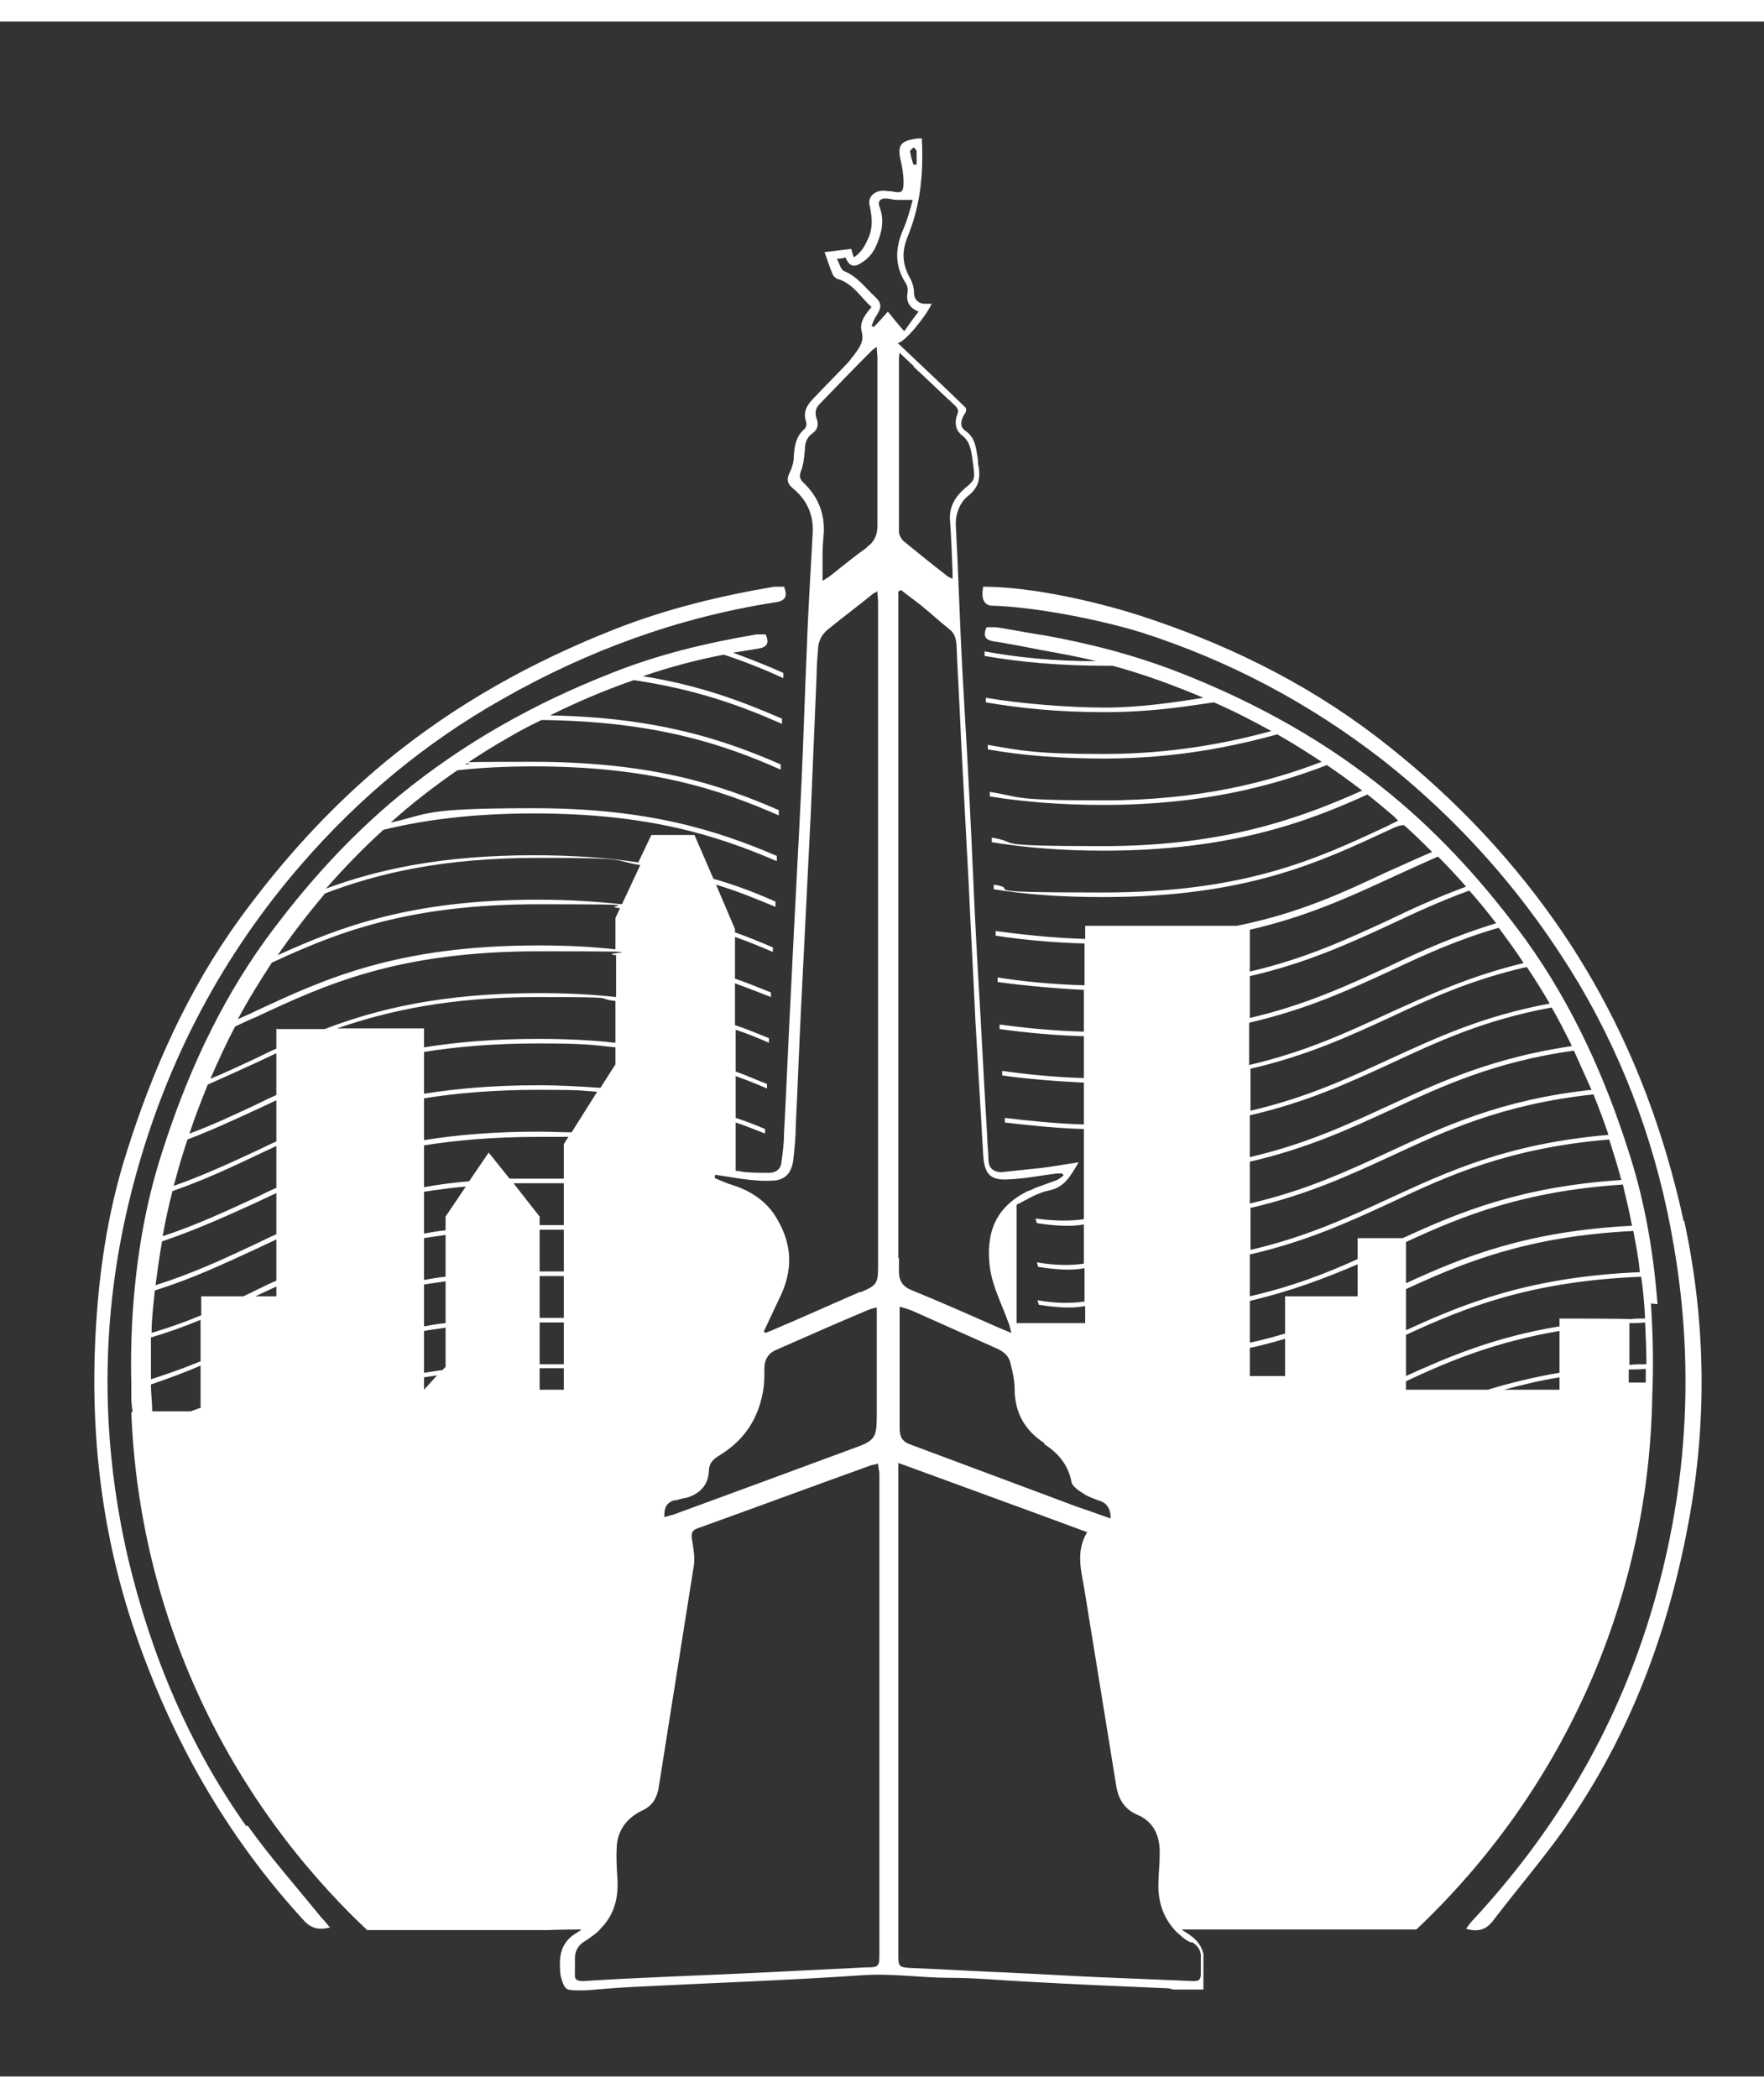 <?xml version="1.0" encoding="UTF-8"?> <svg xmlns="http://www.w3.org/2000/svg" id="Layer_1" width="3.7in" height="4.4in" version="1.1" viewBox="0 0 270 314.5"><rect x="0" y="0" width="270" height="314.5" fill="#333333" stroke="none"/><!-- Generator: Adobe Illustrator 29.3.1, SVG Export Plug-In . SVG Version: 2.1.0 Build 151) --><defs><style> .st0 { fill: #fff; } </style></defs><path class="st0" d="M257.7,183.6c-3.6-16.5-9.8-31.7-19.5-45.6-7.7-11-17-20.5-27.6-28.6-11-8.4-23.4-14.4-36.5-18.6-6.3-2-16.2-4.3-23.6-4.3,0,0-.7,2.7,1.2,2.9,7,.2,16.8,2.2,23,4.1,13.4,4.3,25.7,10.8,36.9,19.5,12.2,9.6,22.2,21.1,30.1,34.3,7.3,12.4,12.1,25.8,14.5,40.1,3.3,19.2,2,38.2-3.7,56.8-5.4,17.5-14.5,32.8-26.9,46.2-.4.4-.8.9-1.2,1.5,1.8.5,3,.2,4.1-1.2,4.1-5.4,8.6-10.5,12.3-16.1,9.4-14,15-29.7,17.9-46.3,2.6-14.9,2.3-29.8-.9-44.7Z"></path><path class="st0" d="M37.7,276.2c-8.8-12.4-14.6-26.3-18.1-41-4.5-19.5-4.2-38.9,1.1-58.3,4.9-18,13.4-34.1,25.6-48.1,8.8-10.1,18.9-18.5,30.6-25.1,13-7.4,26.9-12.5,41.7-14.8,1.6-.2,2-.9,1.4-2.4-.5,0-1,0-1.5,0-8.3,1.4-16.5,3.4-24.4,6.5-12.7,5-24.4,11.5-35,20.2-8.6,7.1-15.9,15.2-22.4,24.1-7.9,10.9-13.3,23-17.3,35.7-2.6,8.1-4,16.6-4.6,25.1-1.2,16.5.5,32.7,5.9,48.5,5.6,16.3,13.9,31,25.6,43.8,1.1,1.3,2.3,1.8,4.2,1.3-.5-.6-.9-1.1-1.3-1.5-3.8-4.7-7.8-9.2-11.3-14.1Z"></path><path class="st0" d="M253.7,196.3c-.6-7.8-1.9-15.5-4.3-23-3.7-11.7-8.7-22.8-15.9-32.8-6-8.2-12.7-15.7-20.6-22.2-9.7-8-20.5-14-32.2-18.6-6.9-2.7-13.8-4.5-21.1-5.8-.4,0-6.8-1.2-7.2-1.2-.4,0-.9,0-1.4,0-.6,1.4-.2,2,1.3,2.2.4,0,6.7,1.2,7.1,1.3,2.8.5,5.6,1,8.4,1.7-6.6,0-12.2-.6-17.1-1.5,0,.2,0,.5,0,.7,5.2.9,11.3,1.5,18.5,1.5s.7,0,1.1,0c4.8,1.3,9.4,3,13.9,4.9-4.4.7-9.7,1.5-15.1,1.5s-13-.6-18.2-1.5c0,.2,0,.5,0,.7,5.2.9,11.1,1.5,18.1,1.5s12-.8,16.8-1.5c3,1.3,5.9,2.8,8.8,4.4-6.7,1.8-15.2,3.5-25.6,3.5s-12.7-.5-17.8-1.4c0,.2,0,.5,0,.7,5.1.9,10.9,1.4,17.8,1.4,10.8,0,19.6-1.8,26.5-3.7.2.1.5.3.7.4,2.1,1.2,4.1,2.5,6.1,3.8-8.1,3.1-18.8,5.9-33.3,5.9s-12.5-.5-17.5-1.3c0,.2,0,.5,0,.7,5,.8,10.7,1.3,17.4,1.3,15.1,0,25.9-2.9,34.2-6.1,1.9,1.3,3.7,2.6,5.4,3.9-9.4,4.2-21.1,8.5-39.6,8.5s-12.2-.5-17.1-1.3c0,.2,0,.5,0,.7,4.9.8,10.5,1.3,17.1,1.3,19.1,0,30.8-4.2,40.4-8.6,1.4,1.1,2.7,2.2,4,3.3.2.2.5.5.7.7-.6.3-1.2.6-1.8.9-10.7,5-21.7,10.1-43.4,10.1s-11.9-.5-16.7-1.2c0,.2,0,.5,0,.7,4.8.8,10.3,1.2,16.7,1.2,22,0,33.1-5.3,43.9-10.3,1-.5,1.6-.7,2.2-.7,1.5,1.3,2.9,2.7,4.3,4.1-2.4,1-4.7,2.1-7,3.1-6.6,3.1-13.4,6.3-22.9,8.2h-23.2v2c-4.6-.1-10-.7-13.7-1.2,0,.2,0,.5,0,.7,3.7.6,9,1.1,13.6,1.2v6.4c-4.5-.1-9.7-.6-13.3-1.2,0,.2,0,.5,0,.7,3.6.5,8.8,1,13.2,1.2v6.4c-4.3-.1-9.4-.6-12.9-1.1,0,.2,0,.5,0,.7,3.5.5,8.6,1,12.9,1.1v6.4c-4.2-.1-9.1-.6-12.5-1.1,0,.2,0,.5,0,.7,3.4.5,8.3.9,12.5,1.1v6.4c-4-.1-8.8-.6-12.1-1,0,.2,0,.5,0,.7,3.3.4,8.1.9,12.1,1v13.8c-2,.3-4.4.3-7.4-.1l.2.7c2.6.4,5.1.6,7.2.2v6c-2,.3-4.4.3-7.2-.2l.2.7c2.6.4,5,.6,7.1.2v5.1c-2,.3-4.4.3-7.2-.2l.2.7c2.6.4,5,.6,7.1.2v2.6h-10.5c0-.1,0-18.1,0-18.1.1,0,.2-.2.4-.2,1.5-.8,3-1.7,4.6-2,2.4-.5,3.3-2.3,4.5-4.3-2.2.3-4.1.7-6.1.9-1.9.2-3.8.4-5.7.6-1.1,0-1.9-.5-2-1.7,0-1.3-.2-2.6-.2-3.8-.5-8.3-.9-16.6-1.4-24.9-.4-6.8-.7-13.6-1-20.4-.4-8.7-.9-17.3-1.4-26-.4-7.4-.6-14.8-1-22.2-.1-1.9.8-3.7,1.9-4.5.5-.4,1.2-1.1,1.5-2,.3-1,.2-2.2,0-2.9,0-.2,0-.3,0-.5-.3-1.7-.3-3.5-2-4.6-.7-.5-.7-1.3-.3-2.1.1-.2.3-.5.4-.7.1-.2.1-.5,0-.7-3.4-3.3-6.8-6.5-10.4-9.9,1,0,4.3-4,5.2-6-.4,0-.7,0-1.1,0-.9,0-1.6-.7-1.6-1.6,0-.8-.2-1.6-.6-2.3-1.2-2.1-1.3-4.1-.4-6.3.4-1,.8-2.1,1.1-3.2,1.1-3.9,1.3-7.8,1.1-11.9-.5,0-.8,0-1.2.1-2,.3-2.5,1-2.1,3,.3,1.2.5,2.4.5,3.6,0,1.6-.3,1.7-1.8,1.4-.4,0-.9-.1-1.3-.1-1.3,0-2.4.9-2.1,2.2.4,1.9.6,3.6-.4,5.5-.5,1.1-1.1,1.9-2,2.5-.2-.5-.3-.9-.4-1.3l-4.1.5c.5,1.3.8,2.4,1.3,3.5.1.2.4.5.7.6,2.4.7,3.5,2.8,5.2,4.3-1,1.2-1.9,2.3-1.5,3.8.4,1.5-.4,2.5-1.3,3.7-.3.3-.5.7-.8,1-1.8,1.9-3.7,3.8-5.5,5.7-.9,1-1.4,2-.9,3.4.1.4,0,.9-.4,1.2-1.2,1.1-1.4,2.5-1.5,4.1,0,.9-.3,1.8-.7,2.6-.4.9-.3,1.5.5,2.2,2.1,1.7,3.2,3.9,3.1,6.7-.3,5.9-.7,11.8-.9,17.7-.3,6.8-.5,13.5-.8,20.3-.5,10.5-1.1,21.1-1.6,31.6-.4,7.5-.7,15.1-1.1,22.6,0,1.4-.2,2.9-.4,4.3-.1,1.1-.9,1.6-1.9,1.6-1.2,0-2.3,0-3.5-.1-.5,0-1-.2-1.6-.2v-7.4c1.5.5,3,1.1,4.5,1.7,0-.2,0-.5,0-.7-1.4-.6-2.9-1.2-4.5-1.7v-6.4c1.7.6,3.2,1.2,4.8,1.9,0-.2,0-.5,0-.7-1.6-.6-3.1-1.3-4.8-1.9v-6.4c1.8.6,3.5,1.3,5.1,2,0-.2,0-.5,0-.7-1.7-.7-3.4-1.4-5.2-2v-6.4c1.9.7,3.7,1.4,5.5,2.1,0-.2,0-.5,0-.7-1.8-.7-3.6-1.5-5.5-2.1v-6.4c2,.7,3.9,1.5,5.8,2.3,0-.1,0-.2,0-.3,0-.1,0-.3,0-.4-1.9-.8-3.8-1.6-5.8-2.3v-.5l-2.9-6.8c3.3,1,6.2,2.2,9.1,3.4,0-.3,0-.5,0-.8-2.9-1.3-6-2.5-9.5-3.5l-2.9-6.7h-6.6l-2,4.2c-4.6-.7-9.9-1.1-16-1.1-14.2,0-23.9,2.2-31.8,5.1,2.8-3.2,5.7-6.2,8.8-9,6.2-1.5,13.6-2.5,23-2.5,17.6,0,28.1,3.4,37.2,7.3,0-.3,0-.5,0-.8-9.1-3.9-19.7-7.3-37.2-7.3s-15.9.9-21.9,2.2c3.2-2.9,6.6-5.5,10.2-8,3.5-.4,7.4-.6,11.7-.6,17.8,0,28.4,3.5,37.5,7.5,0-.3,0-.5,0-.8-9.1-4-19.8-7.4-37.6-7.4s-7.2.2-10.4.4c2.1-1.4,4.3-2.8,6.6-4.1,1.7-1,3.4-1.9,5.1-2.7,17.2.2,27.6,3.6,36.6,7.6,0-.3,0-.5,0-.8-8.7-3.8-18.9-7.2-35.3-7.5,4.2-2.1,8.5-3.9,12.8-5.4,9.5,1.4,16.4,3.9,22.7,6.7,0-.3,0-.5,0-.8-6-2.6-12.5-5.1-21.3-6.5,4.1-1.4,8.2-2.5,12.4-3.3,3.3,1.1,6.3,2.3,9.1,3.6,0-.3,0-.5,0-.8-2.4-1.1-5-2.1-7.7-3.1,1.2-.2,2.4-.4,3.7-.6,1.5-.2,1.9-.8,1.3-2.2-.5,0-1,0-1.4,0-7.7,1.3-15.2,3.1-22.4,6-11.7,4.6-22.4,10.6-32.2,18.6-7.9,6.5-14.6,14-20.6,22.2-7.2,10-12.2,21.1-15.9,32.8-2.4,7.5-3.7,15.2-4.3,23-.3,4.1-.4,8.1-.3,12.1h0c0,1.4,0,2.8,0,4.2v-2.1c0,.7.1,1.5.2,2.2h-.2c1.2,31.2,14.8,59.2,36.1,79.3,6.2,0,15.8,0,27.5,0,0,0,2-.1,5.3-.1-.2.2-.4.3-.7.5-1.9,1.1-2.6,2.7-2.6,4.7,0,0,0,0,0,0,0,.4,0,1.6.2,2.2s.4,1.6,1.1,1.8,3,.1,3,.1c0,0,4.5-.4,6.8-.5,11.8-.6,23.5-1,35.3-1.8,4.5-.3,8.8.4,13.2.4,4,0,8.1.4,12.1.6,7.1.4,14.1.7,21.2,1,.4,0,.7.1,1,.2h4.6v-5.5c-.4-1.5-1.3-2.4-2.6-3.2-.2-.1-.5-.3-.7-.5,3.5,0,5.6,0,5.6,0,13.2,0,24,0,30.3,0,21.8-20.6,35.6-49.6,36.1-81.7.2-4.7.1-9.4-.2-14.1ZM159.8,217.7c2.2,1.4,3.7,3.2,4.2,5.8.1.7,1.2,1.4,2,1.9.8.5,1.8.8,2.6,1.1.9.4,1.4,1.2,1.4,2.6-1.8-.6-3.3-1.2-4.9-1.7-8.6-3.2-17.1-6.4-25.7-9.6-1.2-.4-1.7-1.1-1.7-2.5,0-5.6,0-11.3,0-16.9,0-.5,0-.9,0-1.7.8.2,1.4.4,1.9.6,4.3,1.9,8.7,3.9,13,5.8,1.1.5,1.9,1.2,2.1,2.4.3,1.2.6,2.5.6,3.8,0,3.6,1.6,6.4,4.6,8.3ZM139.9,52.9c2.1,1.9,4.1,3.9,6.2,5.8.5.5.7.8.4,1.5-.4,1.1-.3,2.3.7,3.1,1.2.9,1.4,2.1,1.6,3.4.1.9.3,1.8.3,2.7,0,.4-.1.8-.4,1.1-.4.5-.9.8-1.3,1.2-1.3,1.2-2.1,2.7-2,4.5.2,2.7.3,5.4.4,8.1,0,.3,0,.5,0,1-.4-.2-.7-.3-.9-.5-2.2-1.7-4.3-3.4-6.5-5.2-.4-.3-.8-1-.8-1.5,0-8.9,0-17.8,0-26.6,0-.1,0-.3.1-.8.8.8,1.5,1.4,2.1,2ZM139.9,19.3c.2.2.4.4.4.6,0,.7,0,1.3,0,2-.2,0-.4,0-.5,0-.2-.7-.4-1.3-.5-2,0-.2.3-.4.5-.6ZM103.6,226.3c.5-.2,1.1-.3,1.6-.4,1.9-.6,3.2-1.9,3.3-4,0-1.3.7-1.9,1.7-2.5,3.9-2.4,6.1-5.9,6.7-10.5.1-.9.1-1.8.1-2.8,0-1.3.6-2.3,1.8-2.8,4.8-2.1,9.5-4.2,14.3-6.2.3-.1.7-.2,1.1-.3,0,.5,0,.8,0,1.1,0,5.2,0,10.3,0,15.5,0,3.3-.3,3.8-3.4,4.9-9.2,3.4-18.4,6.8-27.7,10.2-.4.1-.8.2-1.4.4-.1-1.5.4-2.3,1.6-2.6ZM49.6,133.5c8.1-3.1,18-5.5,32.8-5.5s11.1.4,15.6,1.1l-2.8,6c-3.8-.4-8.1-.7-12.8-.7-19.4,0-30.2,4.1-39.9,8.5,2.2-3.2,4.6-6.3,7.2-9.4ZM41.7,144c9.9-4.6,20.8-8.9,40.7-8.9s8.7.2,12.5.6l-.7,1.5v4.8c-3.6-.4-7.4-.6-11.8-.6-21.8,0-32.9,5.2-43.6,10.2-.8.4-1.6.7-2.4,1.1,1.6-3,3.4-5.9,5.3-8.8ZM30.8,212.1c-.5.2-1,.4-1.6.6h-5.9c0-1.4-.2-2.7-.2-4.1,2.6-.9,5.6-2,7.6-2.9v6.3ZM30.8,205c-2.4,1-4.9,1.9-7.7,2.8,0-2.1,0-4.3,0-6.4,2.7-.8,5.2-1.7,7.6-2.7v6.3ZM42.3,195.1h-3.4c0,0,.1,0,.2,0,1.1-.5,2.1-1,3.2-1.5v1.6ZM42.3,192.7c-1.2.5-2.3,1.1-3.4,1.6-.5.3-1.1.5-1.6.8h-6.5v2.9c-2.4,1-4.9,1.9-7.6,2.7,0-2.2.3-4.3.5-6.5,5.8-1.8,10.6-4.1,15.4-6.3,1.1-.5,2.1-1,3.2-1.5v6.3ZM42.3,185.6c-1.2.5-2.3,1.1-3.4,1.6-4.7,2.2-9.4,4.4-15.1,6.2.3-2.2.6-4.4,1-6.7,5.3-1.8,9.9-3.9,14.3-5.9,1.1-.5,2.1-1,3.2-1.5v6.3ZM42.3,178.5c-1.2.5-2.3,1.1-3.4,1.6-4.4,2-8.8,4.1-14,5.8.4-2.3.9-4.6,1.5-6.9,4.6-1.6,8.7-3.5,12.7-5.4,1.1-.5,2.1-1,3.2-1.5v6.3ZM42.3,171.4c-1.2.5-2.3,1.1-3.4,1.6-3.9,1.8-7.8,3.6-12.3,5.2.1-.5.3-1,.4-1.5.5-1.9,1.1-3.8,1.7-5.6,3.7-1.4,7.1-3,10.4-4.5,1.1-.5,2.1-1,3.2-1.5v6.3ZM42.3,164.3c-1.2.5-2.3,1.1-3.4,1.6-3.2,1.5-6.4,3-9.9,4.3.8-2.5,1.8-5,2.8-7.5,2.5-1.1,4.9-2.2,7.3-3.3,1.1-.5,2.1-1,3.2-1.5v6.3ZM42.3,154.1v3.1c-1.2.5-2.3,1.1-3.4,1.6-2.2,1-4.4,2.1-6.7,3,1.2-2.7,2.4-5.4,3.8-8,1.1-.5,2.1-1,3.1-1.4,10.7-5,21.7-10.1,43.4-10.1s8.2.2,11.8.6v6.4c-3.6-.4-7.4-.6-11.8-.6-14.8,0-24.7,2.4-32.8,5.5h-7.3ZM51.6,154.1c7.8-2.7,17.2-4.8,30.8-4.8s8.2.2,11.8.6v6.4c-3.6-.4-7.4-.6-11.8-.6-6.8,0-12.5.5-17.5,1.3v-2.9h-13.3ZM94.2,157v2.6l-2.3,3.6c-2.9-.2-6.1-.4-9.5-.4-6.8,0-12.5.5-17.5,1.3v-6.4c5-.8,10.7-1.3,17.5-1.3s8.2.2,11.8.6ZM64.9,209.4v-1.9c.7-.1,1.3-.2,2-.3l-2,2.2ZM68.2,205.9l-.5.5c-1,.1-1.9.3-2.8.4v-6.4c1.1-.2,2.1-.3,3.3-.5v5.9ZM68.2,199.2c-1.1.1-2.2.3-3.3.5v-6.4c1.1-.2,2.1-.3,3.3-.5v6.4ZM68.2,192.1c-1.1.1-2.2.3-3.3.5v-6.4c1.1-.2,2.1-.3,3.3-.5v6.4ZM68.2,182.9v2.1c-1.1.1-2.2.3-3.3.5v-6.4c2-.3,4.1-.6,6.4-.8l-3.1,4.6ZM86.3,209.4h-3.7v-3.3c1.3,0,2.5,0,3.7,0v3.2ZM86.3,205.5c-1.2,0-2.4,0-3.7,0v-6.4c1.3,0,2.5,0,3.7,0v6.4ZM86.3,198.4c-1.2,0-2.4,0-3.7,0v-6.4c1.3,0,2.5,0,3.7,0v6.4ZM86.3,191.3c-1.2,0-2.4,0-3.7,0v-6.4c1.3,0,2.5,0,3.7,0v6.4ZM86.3,184.2c-1.2,0-2.4,0-3.7,0v-1.3l-4-5.1c1.2,0,2.5,0,3.8,0s2.7,0,3.9,0v6.4ZM86.3,171.8v5.3c-1.3,0-2.6,0-3.9,0s-3,0-4.4,0l-3.2-4-3,4.4c-2.5.2-4.7.5-6.9.9v-6.4c5-.8,10.7-1.3,17.5-1.3s3.1,0,4.6,0l-.7,1.1ZM87.5,170c-1.6,0-3.3-.1-5.1-.1-6.8,0-12.5.5-17.5,1.3v-6.4c5-.8,10.7-1.3,17.5-1.3s6.2.1,9,.3l-3.9,6.2ZM132.6,297.8c-9.9.5-19.8,1-29.7,1.4-4.5.2-9.1.4-13.6.7-1,0-1.4-.2-1.3-1.2,0-.8,0-1.5,0-2.3,0-1.1.5-2,1.5-2.6.5-.3.9-.6,1.3-.9,0,0,0,0,0,0,.4-.3.8-.6,1.1-1h0c2-2,2.8-4.5,2.6-7.7-.1-1.6-.2-3.2-.1-4.8.1-2.6,1.6-4.5,3.9-5.6,1.5-.7,2.2-1.8,2.5-3.4,1.8-11.4,3.6-22.7,5.4-34.1.2-1.3-.1-2.8-.3-4.1-.1-.8,0-1.3.9-1.6,8.9-3.2,17.8-6.5,26.7-9.7.3,0,.5-.1.9-.2,0,.6.2,1.1.2,1.6,0,23.2,0,46.5,0,69.7,0,1.3,0,2.7,0,4,0,1.6-.2,1.8-1.8,1.8ZM131.7,194.4c-4.4,1.9-8.8,3.9-13.3,5.8-.4.2-.8.3-1.2.5-.1,0-.2-.2-.3-.2.8-1.7,1.6-3.4,2.4-5.1,2.1-4.2,2-8.2-.4-12.2-1.5-2.6-3.9-4.2-6.7-5.1-1-.3-1.9-.7-2.8-1.1,0-.2,0-.3.1-.5,1.2.2,2.5.4,3.8.6,1.6.2,3.2.4,4.8.3,2,0,3-1.1,3.3-3,.2-1.8.4-3.6.4-5.4.3-5.9.5-11.9.8-17.8.5-10,1-20,1.5-30,.3-7.1.6-14.3.9-21.4,0-1.2.1-2.4.2-3.6,0-1.3.6-2.5,1.7-3.3,2.2-1.8,4.5-3.5,6.7-5.3.2-.1.3-.2.7-.4,0,.7.1,1.2.1,1.7,0,5.3,0,10.6,0,15.8,0,28.6,0,57.1,0,85.7,0,2.8-.2,3-2.7,4.1ZM132.7,80.5c-2,1.4-3.8,2.9-5.7,4.4-.3.2-.6.4-1.1.7,0-1.4,0-2.7,0-4,0-1.2.1-2.3.2-3.5.1-3-1-5.5-3.1-7.5-.6-.6-.7-1-.4-1.8.4-1,.5-2.2.6-3.3,0-1,.3-1.9,1.2-2.5.8-.6.9-1.4.6-2.2-.3-.8-.2-1.6.4-2.2,2.7-2.8,5.4-5.6,8.1-8.3.1-.1.3-.2.7-.5,0,.7.1,1.2.1,1.6,0,8.6,0,17.2,0,25.8,0,1.4-.5,2.5-1.7,3.3ZM133.8,46.8c-.1,0-.2-.2-.4-.2.2-.5.4-1.1.7-1.5.9-1.4.9-2-.3-3.1-1.4-1.3-2.6-3-4.6-3.8-.5-.2-.7-1.1-1.1-1.9.7,0,1-.1,1.3-.2.6,1.4,1.3,1.6,2.5.8,1.3-.8,2-1.9,2.5-3.3.7-1.8.9-3.5.2-5.3-.3-.8.2-1.3,1.1-1.2.5,0,1,.2,1.5.2.7,0,1.5,0,2.5,0-.4,1.5-.8,3-1.4,4.4-1.3,2.9-1.4,5.6.3,8.3.3.4.4,1,.3,1.5-.2,1.3.2,2.3,1.7,2.9-.8,1-1.4,1.9-2.2,3-.9-1-1.6-1.9-2.5-3-.8.9-1.5,1.7-2.2,2.4ZM137.5,189.3v-4.8c0-31.8,0-63.6,0-95.4s0-1.2,0-1.9c.1,0,.3-.1.4-.2,1,.8,2,1.5,3,2.3,1.5,1.2,2.9,2.5,4.4,3.7.8.6,1,1.4,1.1,2.3.2,4.9.5,9.7.7,14.6.4,7.6.8,15.2,1.2,22.7.3,6.8.7,13.6,1,20.4.4,6.9.8,13.7,1.2,20.6.2,2.8,1.1,3.8,3.9,3.6,2.5-.1,4.9-.6,7.4-.9.3,0,.5,0,.8,0,0,0,.1.2.2.3-.3.2-.6.5-1,.7-1.1.4-2.2.8-3.3,1.2-.4.2-.8.4-1.2.5,0,0,0,0,0,0-.4.2-.7.4-1.1.6-3.9,2.4-5.3,5.9-4.7,11,.4,3,1.8,5.6,2.8,8.4.2.4.3.9.5,1.7-1-.4-1.7-.7-2.4-1-4.3-1.9-8.6-3.8-13-5.6-1.2-.5-1.8-1.4-1.8-2.7,0-.7,0-1.4,0-2.2ZM182.4,293.9c1,.6,1.5,1.4,1.4,2.5,0,.8,0,1.6,0,2.4,0,.9-.3,1.1-1.1,1.1-4.9-.2-9.7-.4-14.6-.6-4.6-.2-9.2-.5-13.8-.7-4.9-.2-9.8-.5-14.7-.7-2.1-.1-2.1-.2-2.1-2.2,0-24.3,0-48.7,0-73v-2.1c9.8,3.6,19.2,7,28.9,10.6-1.8,3-.9,5.9-.4,8.9,1.6,9.9,3.2,19.7,4.8,29.6.3,2.2,1.2,3.9,3.4,4.8,2.5,1.1,3.4,3.4,3.3,6,0,1.6-.2,3.2-.2,4.8,0,2.8.9,5.1,2.7,7,.3.3.7.6,1,.9,0,0,0,0,0,0,.4.3.8.6,1.3.8ZM252,205.5c-.9,0-1.8,0-2.6.1v-6.4c.8,0,1.6,0,2.4-.1.1,2.1.2,4.3.2,6.4ZM251.1,191.4c-16.8.7-26.8,4.7-35.9,8.9v-6.3c8.9-4.1,18.6-8.1,34.8-8.9.4,2.1.8,4.2,1,6.3ZM249.9,184.3c-16.1.8-25.8,4.7-34.7,8.8v-6.3c8.6-4,18-7.8,33.2-8.8.5,2.1,1,4.2,1.4,6.3ZM191.3,139c8.7-2,15.2-5,21.5-7.9,2.4-1.1,4.8-2.2,7.3-3.3,1.5,1.5,2.9,3,4.3,4.6-4.3,1.6-8.1,3.3-11.8,5.1-6.3,2.9-12.7,5.9-21.3,7.9v-6.4ZM191.3,146.1c8.7-2,15.2-5,21.5-7.9,3.8-1.8,7.7-3.6,12.1-5.2,1.4,1.6,2.8,3.3,4.1,5-6.2,1.9-11.4,4.2-16.4,6.6-6.3,2.9-12.7,5.9-21.3,7.9v-6.4ZM191.3,153.2c8.7-2,15.2-5,21.5-7.9,5.1-2.4,10.3-4.8,16.6-6.6,1.3,1.8,2.6,3.5,3.8,5.4-8.3,2-14.5,4.9-20.7,7.7-6.3,2.9-12.7,5.9-21.3,7.9v-6.4ZM191.3,160.3c8.7-2,15.2-5,21.5-7.9,6.2-2.9,12.5-5.8,20.9-7.7,1.2,1.8,2.4,3.7,3.5,5.6-10.3,1.9-17.5,5.3-24.5,8.5-6.3,2.9-12.7,5.9-21.3,7.9v-6.4ZM191.3,167.4c8.7-2,15.2-5,21.5-7.9,7.1-3.3,14.3-6.7,24.7-8.6,1.1,1.9,2.1,3.9,3.1,5.9-12.2,1.8-20.2,5.5-28,9.1-6.3,2.9-12.7,5.9-21.3,7.9v-6.4ZM191.3,174.5c8.7-2,15.2-5,21.5-7.9,7.8-3.6,15.9-7.4,28.1-9.1.9,2,1.8,4,2.7,6-13.9,1.5-22.6,5.6-31,9.5-6.3,2.9-12.7,5.9-21.3,7.9v-6.4ZM191.3,181.6c8.7-2,15.2-5,21.5-7.9,8.4-3.9,17.1-8,31.1-9.5.8,2,1.6,4.1,2.3,6.2-15.4,1.3-24.6,5.6-33.5,9.7-6.3,2.9-12.7,5.9-21.3,7.9v-6.4ZM196.7,207.3h-5.4v-4.3c1.9-.4,3.7-.9,5.4-1.4v5.7ZM207.8,195.1h-11.1v5.7c-1.7.5-3.5,1-5.4,1.4v-6.4c6.4-1.5,11.6-3.5,16.5-5.6v4.9ZM207.8,186.2v3.2c-4.8,2.2-10,4.2-16.5,5.7v-6.4c8.7-2,15.2-5,21.5-7.9,8.9-4.2,18.1-8.4,33.5-9.7.6,1.9,1.2,3.7,1.7,5.6,0,.2.1.4.2.6-15.4,1-24.8,4.9-33.5,8.9h-7ZM238.7,209.4h-8.5c2.6-.7,5.4-1.4,8.5-1.9v1.9ZM238.7,206.8c-4.1.7-7.7,1.6-11,2.6h-12.5v-1.3c6.6-3.1,13.6-6,23.5-7.7v6.4ZM238.7,199.7c-9.8,1.6-16.9,4.6-23.5,7.6v-6.3c9.1-4.2,19-8.2,36-8.9.3,2.1.5,4.2.6,6.4-.8,0-1.6,0-2.4.1h0c0-.1-10.7-.1-10.7-.1v1.3ZM251.9,208.3h-2.6v-2c.8,0,1.7,0,2.6-.1,0,.7,0,1.4,0,2.1Z"></path></svg> 